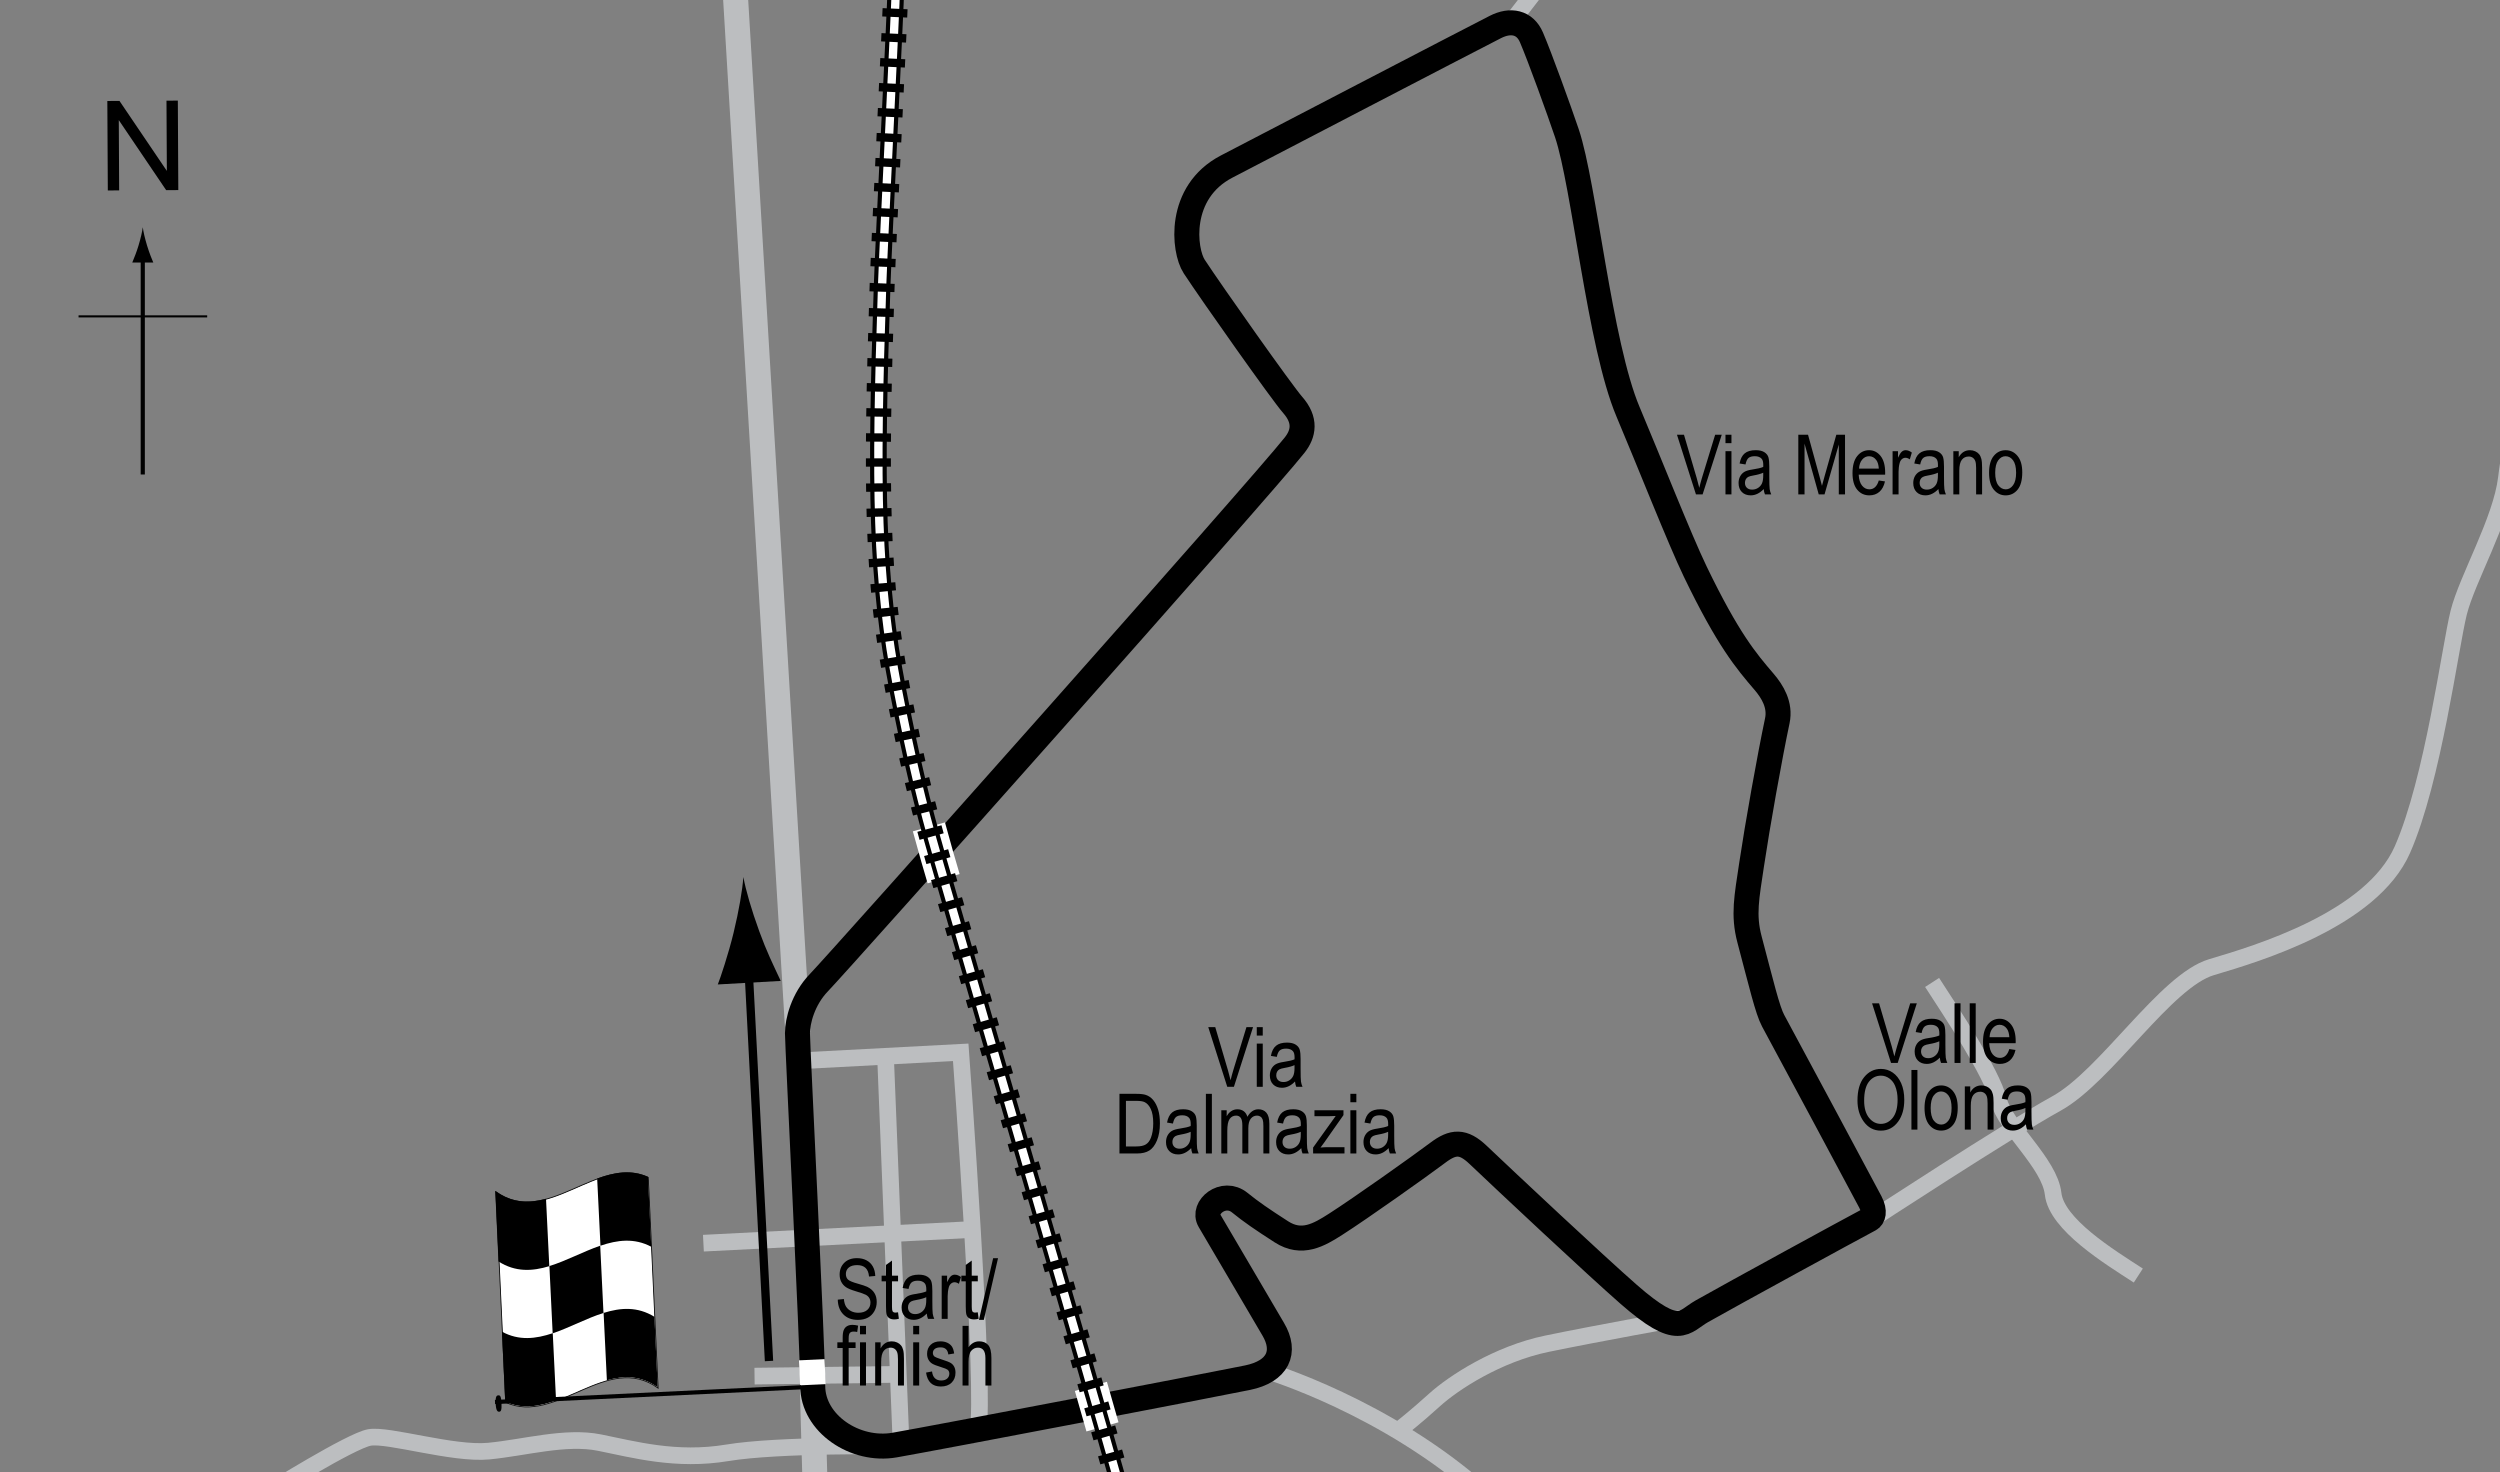 <?xml version="1.0" encoding="UTF-8"?> <!-- Generator: Adobe Illustrator 14.0.0, SVG Export Plug-In . SVG Version: 6.00 Build 43363) --> <svg xmlns="http://www.w3.org/2000/svg" xmlns:xlink="http://www.w3.org/1999/xlink" version="1.1" x="0px" y="0px" width="300px" height="176.645px" viewBox="0 0 300 176.645" xml:space="preserve"><rect x="0" y="0" width="300" height="176.645" fill="#808080" stroke="none"/> <g id="Sideroads"> <line fill="none" stroke="#BCBEC0" stroke-width="3" x1="97.485" y1="166.677" x2="97.797" y2="177.865"></line> <line fill="none" stroke="#BCBEC0" stroke-width="3" x1="95.735" y1="123.927" x2="88.172" y2="-1.823"></line> <path fill="none" stroke="#BCBEC0" stroke-width="2" d="M224.287,146.526c0,0,16.563-10.838,22.494-14.11 s13.088-14.724,18.609-16.36s19.224-5.726,22.904-14.11s5.726-24.335,6.748-28.425s5.113-11.043,5.727-16.156 s2.746-14.931,2.746-14.931"></path> <line fill="none" stroke="#BCBEC0" stroke-width="2" x1="90.544" y1="165.135" x2="107.313" y2="164.931"></line> <line fill="none" stroke="#BCBEC0" stroke-width="2" x1="106.291" y1="127.508" x2="108.131" y2="173.315"></line> <path fill="none" stroke="#BCBEC0" stroke-width="2" d="M32.262,179.042c0,0,9.816-6.135,12.065-6.544s10.021,2.045,14.315,1.636 s9.203-1.841,13.292-1.022s9.203,2.249,15.337,1.227s20.041-0.817,20.041-0.817"></path> <line fill="none" stroke="#BCBEC0" stroke-width="2" x1="84.409" y1="149.182" x2="116.515" y2="147.548"></line> <path fill="none" stroke="#BCBEC0" stroke-width="2" d="M95.861,127.303l19.427-1.025c0,0,3.068,41.925,2.045,45.197"></path> <path fill="none" stroke="#BCBEC0" stroke-width="2" d="M152.098,164.52c0,0,14.315,4.296,25.972,14.724"></path> <path fill="none" stroke="#BCBEC0" stroke-width="2" d="M201.792,158.179c0,0-10.225,1.84-16.155,3.067s-11.247,4.704-13.497,6.749 c-2.25,2.045-4.09,3.477-4.09,3.477"></path> <path fill="none" stroke="#BCBEC0" stroke-width="2" d="M231.853,117.893c2.249,3.476,7.158,10.838,7.976,14.11 s6.136,7.567,6.544,11.248s6.748,7.566,10.225,9.816"></path> <line fill="none" stroke="#BCBEC0" stroke-width="2" x1="181.429" y1="2.556" x2="184.906" y2="-1.943"></line> </g> <g id="Circuit"> <path fill="none" stroke="#000000" stroke-width="3" d="M147.193,19.99c4.483-2.336,28.333-14.75,32.25-16.75 c1.821-0.93,3.541-0.601,4.334,1.25c1,2.333,3.297,8.679,4.25,11.5c2.083,6.167,3.916,25.333,7.333,33.417 c2.53,5.986,6.187,15.28,8.067,19.18c3.933,8.153,6.099,10.709,8.266,13.236c1,1.167,1.984,2.776,1.584,4.667 c-0.917,4.333-2.39,12.587-3.084,17.25c-0.583,3.917-1.035,6.045-0.25,9c1.417,5.333,2.144,8.468,2.834,9.75 c2.082,3.866,10.666,19.833,11.666,21.75c0.605,1.161,0.333,1.862-0.083,2.083c-2.667,1.417-16.25,8.833-20.114,11.016 c-2.231,1.26-2.686,3.337-8.803-2.016c-4-3.5-14.75-13.583-18.083-16.75c-1.785-1.696-2.986-1.628-4.812-0.252 c-2.104,1.586-9.271,6.669-12.27,8.589c-2.008,1.286-4.057,2.485-6.501,0.913c-2.333-1.5-3.667-2.417-5-3.5 c-1.967-1.598-4.583,0.583-3.631,2.178c1.576,2.64,5.798,9.906,7.631,12.989c1.636,2.751,0.583,5.083-3.083,5.833 c-4.805,0.983-36.812,7.115-42.333,8.083c-4.75,0.833-9.833-2.585-9.833-7.083c0-4.499-1.833-40.902-1.833-42.333 s0.649-4.084,2.583-6.083c2.5-2.583,53.083-59.417,57.083-64.5c1.073-1.364,1.385-2.981-0.25-4.833 c-1.25-1.417-9.667-13.333-11.805-16.592C142.035,30.047,141.277,23.073,147.193,19.99z"></path> </g> <g id="Bridges"> <polyline fill="none" stroke="#FFFFFF" stroke-width="4" points="111.469,99.224 112.469,102.818 113.235,105.443 "></polyline> <line fill="none" stroke="#FFFFFF" stroke-width="4" x1="130.907" y1="166.365" x2="132.297" y2="171.224"></line> </g> <g id="Railway"> <g> <path fill="none" stroke="#000000" stroke-width="2" stroke-miterlimit="2" d="M135.126,181.083 c-5.85-20.677-14.765-50.891-22.6-78.094c-1.884-6.542-3.167-11.833-4.803-20.27c-2.549-13.143-2.697-23.896-1.864-48.563 c0.183-5.424,1.57-32.196,1.667-36.083"></path> <path fill="none" stroke="#FFFFFF" stroke-miterlimit="3" d="M135.126,181.083c-5.85-20.677-14.765-50.891-22.6-78.094 c-1.884-6.542-3.167-11.833-4.803-20.27c-2.549-13.143-2.697-23.896-1.864-48.563c0.183-5.424,1.57-32.196,1.667-36.083"></path> <path fill="none" stroke="#000000" stroke-width="3" stroke-miterlimit="2" stroke-dasharray="1,2" d="M135.126,181.083 c-5.85-20.677-14.765-50.891-22.6-78.094c-1.884-6.542-3.167-11.833-4.803-20.27c-2.549-13.143-2.697-23.896-1.864-48.563 c0.183-5.424,1.57-32.196,1.667-36.083"></path> </g> </g> <g id="Startline"> <line fill="none" stroke="#FFFFFF" stroke-width="3" x1="95.943" y1="164.74" x2="99.016" y2="164.599"></line> </g> <g id="Flag"> <g> <g> <path fill="#FFFFFF" stroke="#000000" stroke-width="0.1" d="M77.792,141.29c0.394,8.377,0.788,16.803,1.182,25.284 c-6.098-4.396-12.196,4.479-18.294,1.716c-0.393-8.375-0.786-16.799-1.179-25.277C65.599,147.378,71.695,138.506,77.792,141.29z"></path> <path d="M66.331,159.984c0.131,2.689,0.263,5.376,0.395,8.062c-2.033,0.736-4.066,1.094-6.1,0.149 c-0.131-2.793-0.262-5.592-0.393-8.396C62.266,160.914,64.298,160.668,66.331,159.984z"></path> <path d="M78.53,158.016c0.13,2.813,0.261,5.633,0.392,8.458c-2.032-1.44-4.065-1.414-6.097-0.843 c-0.131-2.696-0.261-5.389-0.392-8.081C74.465,156.913,76.497,156.761,78.53,158.016z"></path> <path d="M72.025,149.485c0.131,2.688,0.262,5.378,0.393,8.07c-2.033,0.639-4.065,1.761-6.098,2.443 c-0.13-2.689-0.261-5.38-0.392-8.073C67.96,151.303,69.993,150.183,72.025,149.485z"></path> <path d="M77.758,141.217c0.131,2.792,0.262,5.59,0.393,8.394c-2.032-1.083-4.063-0.818-6.095-0.125 c-0.132-2.688-0.263-5.375-0.395-8.06C73.693,140.681,75.726,140.304,77.758,141.217z"></path> <path d="M65.521,143.853c0.131,2.698,0.263,5.393,0.394,8.086c-2.032,0.62-4.064,0.738-6.097-0.566 c-0.13-2.816-0.26-5.638-0.39-8.466C61.459,144.395,63.49,144.404,65.521,143.853z"></path> </g> </g> <line fill="#FFFFFF" stroke="#000000" stroke-width="0.5" x1="59.402" y1="168.241" x2="96.126" y2="166.476"></line> <path d="M59.807,167.441c0.194-0.01,0.331,0.063,0.374,0.943c0.041,0.88-0.085,1.01-0.279,1.023 c-0.196,0.008-0.382-0.11-0.423-0.99C59.437,167.539,59.611,167.449,59.807,167.441z"></path> <g> <line fill="none" stroke="#000000" x1="92.28" y1="163.321" x2="89.779" y2="115.387"></line> <path d="M91.115,111.765c0.885,2.434,1.664,4.004,2.573,5.945l-7.553,0.424c0.298-0.729,1.285-3.68,1.893-6.197 c0.651-2.695,1.066-5.13,1.175-6.697C89.485,106.785,90.167,109.161,91.115,111.765z"></path> </g> </g> <g id="North"> <g> <g> <g> <line fill="none" stroke="#000000" stroke-width="0.5" x1="17.131" y1="56.939" x2="17.131" y2="30.656"></line> <path d="M16.619,29.476c-0.25,0.826-0.479,1.364-0.746,2.027h2.522c-0.113-0.237-0.496-1.201-0.746-2.027 c-0.268-0.885-0.45-1.688-0.516-2.208C17.069,27.788,16.886,28.591,16.619,29.476z"></path> </g> </g> </g> <line fill="none" stroke="#000000" stroke-width="0.25" x1="9.426" y1="37.965" x2="24.862" y2="37.965"></line> <g> <path d="M12.938,22.855L12.88,12.118l1.458-0.008l5.685,8.4l-0.045-8.43l1.362-0.007l0.057,10.737l-1.458,0.008l-5.685-8.407 l0.045,8.438L12.938,22.855z"></path> </g> </g> <g id="Labels"> <g> <path d="M100.532,155.959l0.732-0.078c0.039,0.394,0.128,0.701,0.267,0.92c0.138,0.22,0.336,0.396,0.593,0.53s0.547,0.2,0.869,0.2 c0.462,0,0.821-0.113,1.077-0.338c0.255-0.226,0.383-0.519,0.383-0.88c0-0.211-0.047-0.396-0.139-0.553 c-0.094-0.158-0.233-0.287-0.42-0.388c-0.188-0.101-0.592-0.243-1.214-0.427c-0.554-0.165-0.947-0.33-1.182-0.496 s-0.417-0.377-0.547-0.632s-0.195-0.544-0.195-0.867c0-0.58,0.188-1.053,0.562-1.421s0.879-0.552,1.514-0.552 c0.437,0,0.818,0.086,1.145,0.259c0.328,0.172,0.582,0.42,0.762,0.742c0.182,0.322,0.278,0.702,0.291,1.138l-0.747,0.068 c-0.039-0.465-0.179-0.811-0.417-1.035c-0.24-0.225-0.576-0.337-1.009-0.337c-0.439,0-0.774,0.099-1.006,0.295 s-0.347,0.452-0.347,0.764c0,0.29,0.085,0.514,0.254,0.674c0.169,0.159,0.55,0.321,1.143,0.484c0.579,0.16,0.985,0.299,1.22,0.417 c0.358,0.183,0.628,0.423,0.811,0.721c0.183,0.298,0.274,0.653,0.274,1.066c0,0.41-0.096,0.783-0.288,1.119 c-0.192,0.337-0.453,0.593-0.784,0.769c-0.33,0.175-0.728,0.263-1.193,0.263c-0.726,0-1.305-0.218-1.736-0.654 C100.772,157.296,100.549,156.705,100.532,155.959z"></path> <path d="M107.764,157.478l0.098,0.776c-0.198,0.052-0.378,0.078-0.537,0.078c-0.251,0-0.452-0.05-0.605-0.149 s-0.258-0.235-0.314-0.408c-0.058-0.172-0.086-0.516-0.086-1.03v-2.983h-0.527v-0.684h0.527v-1.284l0.718-0.527v1.812h0.728v0.684 h-0.728v3.032c0,0.28,0.021,0.46,0.063,0.542c0.062,0.117,0.178,0.176,0.347,0.176 C107.527,157.512,107.634,157.501,107.764,157.478z"></path> <path d="M111.211,157.625c-0.241,0.25-0.491,0.439-0.752,0.566s-0.53,0.19-0.811,0.19c-0.442,0-0.796-0.133-1.06-0.4 s-0.396-0.626-0.396-1.079c0-0.299,0.062-0.565,0.186-0.796s0.293-0.412,0.508-0.542s0.54-0.226,0.977-0.288 c0.586-0.086,1.016-0.188,1.289-0.308l0.005-0.225c0-0.355-0.063-0.604-0.19-0.747c-0.179-0.208-0.454-0.313-0.825-0.313 c-0.335,0-0.586,0.069-0.752,0.208s-0.288,0.4-0.366,0.783l-0.708-0.117c0.101-0.557,0.306-0.962,0.612-1.216 c0.309-0.254,0.748-0.381,1.321-0.381c0.446,0,0.796,0.084,1.05,0.251s0.414,0.375,0.48,0.623 c0.067,0.248,0.101,0.609,0.101,1.084v1.172c0,0.82,0.016,1.337,0.046,1.55c0.031,0.213,0.093,0.421,0.184,0.623h-0.752 C111.282,158.085,111.233,157.872,111.211,157.625z M111.152,155.662c-0.264,0.13-0.656,0.241-1.177,0.332 c-0.303,0.052-0.515,0.111-0.635,0.178s-0.214,0.161-0.28,0.283c-0.067,0.122-0.101,0.263-0.101,0.422 c0,0.248,0.076,0.445,0.229,0.593s0.364,0.222,0.635,0.222c0.257,0,0.49-0.067,0.701-0.2c0.209-0.133,0.366-0.312,0.471-0.535 s0.156-0.548,0.156-0.974V155.662z"></path> <path d="M113.003,158.264v-5.186h0.649v0.786c0.166-0.365,0.318-0.606,0.457-0.725c0.138-0.119,0.293-0.178,0.466-0.178 c0.241,0,0.486,0.094,0.737,0.283l-0.244,0.815c-0.179-0.127-0.354-0.19-0.522-0.19c-0.153,0-0.293,0.054-0.42,0.161 s-0.217,0.257-0.269,0.449c-0.091,0.335-0.137,0.692-0.137,1.069v2.715H113.003z"></path> <path d="M117.334,157.478l0.098,0.776c-0.198,0.052-0.378,0.078-0.537,0.078c-0.251,0-0.452-0.05-0.605-0.149 s-0.258-0.235-0.314-0.408c-0.058-0.172-0.086-0.516-0.086-1.03v-2.983h-0.527v-0.684h0.527v-1.284l0.718-0.527v1.812h0.728v0.684 h-0.728v3.032c0,0.28,0.021,0.46,0.063,0.542c0.062,0.117,0.178,0.176,0.347,0.176 C117.098,157.512,117.204,157.501,117.334,157.478z"></path> <path d="M117.477,158.381l1.7-7.397h0.587l-1.706,7.397H117.477z"></path> <path d="M101.121,166.264v-4.502h-0.64v-0.684h0.64v-0.552c0-0.407,0.042-0.712,0.127-0.916s0.215-0.359,0.39-0.466 s0.394-0.161,0.658-0.161c0.206,0,0.431,0.031,0.676,0.093l-0.107,0.762c-0.149-0.033-0.291-0.049-0.425-0.049 c-0.215,0-0.369,0.056-0.461,0.168c-0.094,0.112-0.14,0.326-0.14,0.642v0.479h0.83v0.684h-0.83v4.502H101.121z"></path> <path d="M103.201,160.117v-1.011h0.718v1.011H103.201z M103.201,166.264v-5.186h0.718v5.186H103.201z"></path> <path d="M105.022,166.264v-5.186h0.649v0.732c0.156-0.285,0.347-0.498,0.572-0.638c0.227-0.141,0.485-0.211,0.778-0.211 c0.227,0,0.438,0.045,0.631,0.134s0.35,0.207,0.468,0.352c0.119,0.145,0.207,0.333,0.266,0.564s0.088,0.586,0.088,1.064v3.188 h-0.718v-3.158c0-0.381-0.032-0.66-0.098-0.836c-0.065-0.176-0.167-0.312-0.306-0.408c-0.138-0.096-0.298-0.144-0.48-0.144 c-0.345,0-0.62,0.129-0.825,0.386s-0.308,0.699-0.308,1.325v2.835H105.022z"></path> <path d="M109.583,160.117v-1.011h0.718v1.011H109.583z M109.583,166.264v-5.186h0.718v5.186H109.583z"></path> <path d="M111.126,164.711l0.718-0.137c0.042,0.366,0.157,0.639,0.346,0.816c0.188,0.179,0.438,0.268,0.75,0.268 c0.313,0,0.554-0.077,0.724-0.232c0.171-0.155,0.256-0.351,0.256-0.588c0-0.205-0.073-0.365-0.22-0.479 c-0.101-0.078-0.345-0.176-0.732-0.293c-0.56-0.172-0.935-0.319-1.123-0.439s-0.335-0.282-0.439-0.483s-0.156-0.431-0.156-0.688 c0-0.443,0.142-0.802,0.425-1.079s0.676-0.415,1.177-0.415c0.315,0,0.594,0.057,0.832,0.171c0.24,0.114,0.423,0.267,0.55,0.459 s0.215,0.467,0.264,0.825l-0.703,0.117c-0.065-0.566-0.373-0.85-0.923-0.85c-0.313,0-0.545,0.063-0.698,0.187 c-0.153,0.125-0.229,0.285-0.229,0.479c0,0.191,0.073,0.342,0.22,0.453c0.089,0.064,0.35,0.168,0.783,0.311 c0.597,0.189,0.982,0.34,1.157,0.453s0.312,0.266,0.409,0.46c0.097,0.194,0.146,0.425,0.146,0.692 c0,0.496-0.157,0.897-0.471,1.203c-0.314,0.307-0.743,0.46-1.287,0.46C111.88,166.381,111.289,165.825,111.126,164.711z"></path> <path d="M115.506,166.264v-7.158h0.718v2.568c0.169-0.238,0.36-0.416,0.573-0.535c0.214-0.119,0.449-0.178,0.706-0.178 c0.452,0,0.81,0.144,1.071,0.432c0.263,0.288,0.394,0.816,0.394,1.584v3.286h-0.718v-3.286c0-0.449-0.08-0.771-0.239-0.967 s-0.379-0.293-0.659-0.293c-0.313,0-0.578,0.125-0.799,0.376c-0.219,0.25-0.329,0.695-0.329,1.333v2.837H115.506z"></path> </g> <g> <path d="M203.514,59.327l-2.277-7.158h0.84l1.529,5.2c0.117,0.404,0.221,0.794,0.309,1.172c0.092-0.394,0.195-0.785,0.313-1.172 l1.59-5.2h0.791l-2.295,7.158H203.514z"></path> <path d="M207.057,53.179v-1.011h0.717v1.011H207.057z M207.057,59.327v-5.186h0.717v5.186H207.057z"></path> <path d="M211.647,58.687c-0.242,0.25-0.492,0.439-0.752,0.566c-0.262,0.127-0.531,0.19-0.811,0.19c-0.443,0-0.797-0.133-1.061-0.4 s-0.395-0.626-0.395-1.079c0-0.299,0.061-0.565,0.186-0.796c0.123-0.231,0.293-0.412,0.508-0.542s0.539-0.226,0.977-0.288 c0.586-0.086,1.016-0.188,1.289-0.308l0.004-0.225c0-0.355-0.063-0.604-0.189-0.747c-0.18-0.208-0.455-0.313-0.826-0.313 c-0.334,0-0.586,0.069-0.752,0.208s-0.287,0.4-0.365,0.783l-0.709-0.117c0.102-0.557,0.307-0.962,0.613-1.216 c0.309-0.254,0.748-0.381,1.32-0.381c0.447,0,0.797,0.084,1.051,0.251s0.414,0.375,0.48,0.623s0.1,0.609,0.1,1.084v1.172 c0,0.82,0.016,1.337,0.047,1.55s0.092,0.421,0.184,0.623h-0.752C211.717,59.147,211.668,58.935,211.647,58.687z M211.588,56.724 c-0.264,0.13-0.656,0.241-1.178,0.332c-0.303,0.052-0.514,0.111-0.635,0.178c-0.119,0.067-0.213,0.161-0.279,0.283 c-0.068,0.122-0.102,0.263-0.102,0.422c0,0.248,0.076,0.445,0.23,0.593c0.152,0.148,0.363,0.222,0.635,0.222 c0.256,0,0.49-0.067,0.701-0.2c0.209-0.133,0.365-0.312,0.471-0.535c0.104-0.223,0.156-0.548,0.156-0.974V56.724z"></path> <path d="M215.797,59.327v-7.158h1.166l1.395,5.068l0.279,1.06c0.068-0.264,0.172-0.646,0.313-1.147l1.408-4.98h1.045v7.158h-0.748 V53.34l-1.711,5.987h-0.697l-1.703-6.09v6.09H215.797z"></path> <path d="M225.456,57.657l0.742,0.112c-0.125,0.553-0.348,0.971-0.672,1.252s-0.725,0.422-1.203,0.422 c-0.604,0-1.09-0.229-1.463-0.686s-0.559-1.117-0.559-1.98c0-0.895,0.188-1.578,0.564-2.048c0.375-0.47,0.852-0.706,1.428-0.706 c0.549,0,1.008,0.231,1.377,0.693c0.367,0.462,0.551,1.131,0.551,2.007l-0.004,0.234h-3.174c0.029,0.583,0.164,1.022,0.404,1.318 c0.242,0.296,0.535,0.444,0.879,0.444C224.868,58.721,225.243,58.366,225.456,57.657z M223.086,56.236h2.373 c-0.031-0.449-0.129-0.785-0.287-1.006c-0.232-0.322-0.525-0.483-0.885-0.483c-0.322,0-0.598,0.134-0.824,0.403 C223.235,55.418,223.11,55.78,223.086,56.236z"></path> <path d="M227.11,59.327v-5.186h0.65v0.786c0.166-0.365,0.318-0.606,0.457-0.725c0.137-0.119,0.293-0.178,0.465-0.178 c0.242,0,0.486,0.094,0.738,0.283l-0.244,0.815c-0.18-0.127-0.354-0.19-0.523-0.19c-0.152,0-0.293,0.054-0.42,0.161 s-0.217,0.257-0.268,0.449c-0.092,0.335-0.137,0.692-0.137,1.069v2.715H227.11z"></path> <path d="M232.608,58.687c-0.24,0.25-0.49,0.439-0.752,0.566c-0.26,0.127-0.529,0.19-0.811,0.19c-0.441,0-0.795-0.133-1.059-0.4 s-0.396-0.626-0.396-1.079c0-0.299,0.063-0.565,0.186-0.796c0.125-0.231,0.293-0.412,0.508-0.542s0.541-0.226,0.977-0.288 c0.586-0.086,1.016-0.188,1.289-0.308l0.006-0.225c0-0.355-0.064-0.604-0.191-0.747c-0.178-0.208-0.453-0.313-0.824-0.313 c-0.336,0-0.586,0.069-0.752,0.208s-0.289,0.4-0.367,0.783l-0.707-0.117c0.1-0.557,0.305-0.962,0.613-1.216 c0.307-0.254,0.746-0.381,1.32-0.381c0.445,0,0.795,0.084,1.049,0.251s0.414,0.375,0.482,0.623c0.066,0.248,0.1,0.609,0.1,1.084 v1.172c0,0.82,0.016,1.337,0.047,1.55c0.029,0.213,0.092,0.421,0.182,0.623h-0.752C232.68,59.147,232.631,58.935,232.608,58.687z M232.549,56.724c-0.264,0.13-0.656,0.241-1.176,0.332c-0.303,0.052-0.516,0.111-0.635,0.178 c-0.121,0.067-0.215,0.161-0.281,0.283s-0.1,0.263-0.1,0.422c0,0.248,0.076,0.445,0.229,0.593 c0.154,0.148,0.365,0.222,0.635,0.222c0.258,0,0.492-0.067,0.701-0.2c0.211-0.133,0.367-0.312,0.471-0.535 c0.105-0.223,0.156-0.548,0.156-0.974V56.724z"></path> <path d="M234.401,59.327v-5.186h0.648v0.732c0.156-0.285,0.348-0.498,0.572-0.638c0.227-0.141,0.486-0.211,0.779-0.211 c0.227,0,0.438,0.045,0.631,0.134s0.35,0.207,0.467,0.352c0.119,0.145,0.207,0.333,0.266,0.564s0.088,0.586,0.088,1.064v3.188 h-0.717v-3.158c0-0.381-0.033-0.66-0.098-0.836c-0.066-0.176-0.168-0.312-0.305-0.408c-0.139-0.096-0.299-0.144-0.482-0.144 c-0.344,0-0.619,0.129-0.824,0.386s-0.309,0.699-0.309,1.325v2.835H234.401z"></path> <path d="M238.688,56.734c0-0.895,0.188-1.571,0.564-2.026c0.375-0.456,0.852-0.684,1.428-0.684c0.566,0,1.039,0.228,1.42,0.684 s0.572,1.113,0.572,1.973c0,0.931-0.188,1.625-0.563,2.08c-0.373,0.456-0.852,0.684-1.43,0.684c-0.57,0-1.045-0.229-1.424-0.686 S238.688,57.626,238.688,56.734z M239.424,56.731c0,0.671,0.123,1.171,0.367,1.499s0.547,0.491,0.908,0.491 c0.338,0,0.629-0.166,0.871-0.496c0.242-0.331,0.363-0.829,0.363-1.494c0-0.668-0.121-1.166-0.365-1.494s-0.547-0.491-0.908-0.491 c-0.342,0-0.633,0.165-0.875,0.494C239.545,55.569,239.424,56.066,239.424,56.731z"></path> </g> <g> <path d="M147.27,130.417l-2.278-7.158h0.84l1.53,5.2c0.117,0.404,0.22,0.794,0.309,1.172c0.091-0.394,0.195-0.785,0.313-1.172 l1.589-5.2h0.791l-2.294,7.158H147.27z"></path> <path d="M150.812,124.269v-1.011h0.718v1.011H150.812z M150.812,130.417v-5.186h0.718v5.186H150.812z"></path> <path d="M155.402,129.777c-0.241,0.25-0.491,0.439-0.752,0.566s-0.53,0.19-0.811,0.19c-0.442,0-0.796-0.133-1.06-0.4 s-0.396-0.626-0.396-1.079c0-0.299,0.062-0.565,0.186-0.796s0.293-0.412,0.508-0.542s0.54-0.226,0.977-0.288 c0.586-0.086,1.016-0.188,1.289-0.308l0.005-0.225c0-0.355-0.063-0.604-0.19-0.747c-0.179-0.208-0.454-0.313-0.825-0.313 c-0.335,0-0.586,0.069-0.752,0.208s-0.288,0.4-0.366,0.783l-0.708-0.117c0.101-0.557,0.305-0.962,0.613-1.216 c0.307-0.254,0.747-0.381,1.32-0.381c0.446,0,0.796,0.084,1.05,0.251s0.414,0.375,0.481,0.623c0.066,0.248,0.1,0.609,0.1,1.084 v1.172c0,0.82,0.016,1.337,0.047,1.55c0.03,0.213,0.092,0.421,0.183,0.623h-0.752 C155.473,130.237,155.424,130.024,155.402,129.777z M155.343,127.814c-0.264,0.13-0.656,0.241-1.177,0.332 c-0.303,0.052-0.515,0.111-0.635,0.178s-0.214,0.161-0.281,0.283c-0.066,0.122-0.1,0.263-0.1,0.422 c0,0.248,0.076,0.445,0.229,0.593s0.364,0.222,0.635,0.222c0.257,0,0.491-0.067,0.7-0.2c0.211-0.133,0.367-0.312,0.472-0.535 s0.156-0.548,0.156-0.974V127.814z"></path> <path d="M134.335,138.417v-7.158h2.026c0.501,0,0.882,0.044,1.143,0.132c0.342,0.114,0.638,0.322,0.889,0.625 s0.446,0.685,0.586,1.145s0.21,1.007,0.21,1.638c0,0.811-0.119,1.498-0.356,2.063s-0.543,0.965-0.916,1.201 c-0.372,0.236-0.859,0.354-1.462,0.354H134.335z M135.112,137.572h1.25c0.505,0,0.887-0.082,1.147-0.247s0.461-0.429,0.601-0.793 c0.186-0.485,0.278-1.066,0.278-1.743c0-0.726-0.099-1.296-0.296-1.711c-0.196-0.415-0.449-0.692-0.759-0.833 c-0.208-0.094-0.539-0.142-0.991-0.142h-1.23V137.572z"></path> <path d="M142.939,137.777c-0.241,0.25-0.491,0.439-0.752,0.566s-0.53,0.19-0.811,0.19c-0.442,0-0.796-0.133-1.06-0.4 s-0.396-0.626-0.396-1.079c0-0.299,0.062-0.565,0.186-0.796s0.293-0.412,0.508-0.542s0.54-0.226,0.977-0.288 c0.586-0.086,1.016-0.188,1.289-0.308l0.005-0.225c0-0.355-0.063-0.604-0.19-0.747c-0.179-0.208-0.454-0.313-0.825-0.313 c-0.335,0-0.586,0.069-0.752,0.208s-0.288,0.4-0.366,0.783l-0.708-0.117c0.101-0.557,0.305-0.962,0.613-1.216 c0.307-0.254,0.747-0.381,1.32-0.381c0.446,0,0.796,0.084,1.05,0.251s0.414,0.375,0.481,0.623c0.066,0.248,0.1,0.609,0.1,1.084 v1.172c0,0.82,0.016,1.337,0.047,1.55c0.03,0.213,0.092,0.421,0.183,0.623h-0.752C143.01,138.237,142.961,138.024,142.939,137.777 z M142.88,135.814c-0.264,0.13-0.656,0.241-1.177,0.332c-0.303,0.052-0.515,0.111-0.635,0.178s-0.214,0.161-0.281,0.283 c-0.066,0.122-0.1,0.263-0.1,0.422c0,0.248,0.076,0.445,0.229,0.593s0.364,0.222,0.635,0.222c0.257,0,0.491-0.067,0.7-0.2 c0.211-0.133,0.367-0.312,0.472-0.535s0.156-0.548,0.156-0.974V135.814z"></path> <path d="M144.707,138.417v-7.158h0.718v7.158H144.707z"></path> <path d="M146.557,138.417v-5.186h0.645v0.723c0.143-0.269,0.326-0.476,0.551-0.621c0.225-0.146,0.47-0.219,0.736-0.219 c0.299,0,0.552,0.077,0.758,0.23c0.206,0.154,0.354,0.378,0.441,0.673c0.17-0.301,0.365-0.527,0.585-0.677 c0.221-0.151,0.465-0.226,0.732-0.226c0.408,0,0.73,0.138,0.966,0.415s0.353,0.719,0.353,1.328v3.56h-0.718v-3.27 c0-0.372-0.027-0.635-0.081-0.79s-0.142-0.274-0.263-0.359c-0.121-0.084-0.257-0.127-0.407-0.127 c-0.312,0-0.564,0.123-0.761,0.369s-0.295,0.633-0.295,1.161v3.016h-0.718v-3.373c0-0.43-0.065-0.733-0.198-0.909 c-0.131-0.176-0.313-0.264-0.544-0.264c-0.329,0-0.589,0.133-0.778,0.398c-0.191,0.266-0.286,0.75-0.286,1.454v2.693H146.557z"></path> <path d="M156.152,137.777c-0.241,0.25-0.491,0.439-0.752,0.566s-0.53,0.19-0.811,0.19c-0.442,0-0.796-0.133-1.06-0.4 s-0.396-0.626-0.396-1.079c0-0.299,0.062-0.565,0.186-0.796s0.293-0.412,0.508-0.542s0.54-0.226,0.977-0.288 c0.586-0.086,1.016-0.188,1.289-0.308l0.005-0.225c0-0.355-0.063-0.604-0.19-0.747c-0.179-0.208-0.454-0.313-0.825-0.313 c-0.335,0-0.586,0.069-0.752,0.208s-0.288,0.4-0.366,0.783l-0.708-0.117c0.101-0.557,0.305-0.962,0.613-1.216 c0.307-0.254,0.747-0.381,1.32-0.381c0.446,0,0.796,0.084,1.05,0.251s0.414,0.375,0.481,0.623c0.066,0.248,0.1,0.609,0.1,1.084 v1.172c0,0.82,0.016,1.337,0.047,1.55c0.03,0.213,0.092,0.421,0.183,0.623h-0.752 C156.223,138.237,156.174,138.024,156.152,137.777z M156.093,135.814c-0.264,0.13-0.656,0.241-1.177,0.332 c-0.303,0.052-0.515,0.111-0.635,0.178s-0.214,0.161-0.281,0.283c-0.066,0.122-0.1,0.263-0.1,0.422 c0,0.248,0.076,0.445,0.229,0.593s0.364,0.222,0.635,0.222c0.257,0,0.491-0.067,0.7-0.2c0.211-0.133,0.367-0.312,0.472-0.535 s0.156-0.548,0.156-0.974V135.814z"></path> <path d="M157.573,138.417v-0.713l2.712-3.789c-0.31,0.02-0.581,0.029-0.816,0.029h-1.734v-0.713h3.481v0.581l-2.31,3.291 l-0.445,0.601c0.322-0.029,0.625-0.044,0.908-0.044h1.969v0.757H157.573z"></path> <path d="M162.045,132.269v-1.011h0.718v1.011H162.045z M162.045,138.417v-5.186h0.718v5.186H162.045z"></path> <path d="M166.635,137.777c-0.241,0.25-0.491,0.439-0.752,0.566s-0.53,0.19-0.811,0.19c-0.442,0-0.796-0.133-1.06-0.4 s-0.396-0.626-0.396-1.079c0-0.299,0.062-0.565,0.186-0.796s0.293-0.412,0.508-0.542s0.54-0.226,0.977-0.288 c0.586-0.086,1.016-0.188,1.289-0.308l0.005-0.225c0-0.355-0.063-0.604-0.19-0.747c-0.179-0.208-0.454-0.313-0.825-0.313 c-0.335,0-0.586,0.069-0.752,0.208s-0.288,0.4-0.366,0.783l-0.708-0.117c0.101-0.557,0.306-0.962,0.612-1.216 c0.309-0.254,0.748-0.381,1.321-0.381c0.446,0,0.796,0.084,1.05,0.251s0.414,0.375,0.48,0.623 c0.067,0.248,0.101,0.609,0.101,1.084v1.172c0,0.82,0.016,1.337,0.046,1.55c0.031,0.213,0.093,0.421,0.184,0.623h-0.752 C166.707,138.237,166.658,138.024,166.635,137.777z M166.577,135.814c-0.264,0.13-0.656,0.241-1.177,0.332 c-0.303,0.052-0.515,0.111-0.635,0.178s-0.214,0.161-0.28,0.283c-0.067,0.122-0.101,0.263-0.101,0.422 c0,0.248,0.076,0.445,0.229,0.593s0.364,0.222,0.635,0.222c0.257,0,0.49-0.067,0.701-0.2c0.209-0.133,0.366-0.312,0.471-0.535 s0.156-0.548,0.156-0.974V135.814z"></path> </g> <g> <path d="M226.925,127.554l-2.278-7.158h0.84l1.53,5.2c0.117,0.404,0.22,0.794,0.308,1.172c0.092-0.394,0.196-0.785,0.313-1.172 l1.589-5.2h0.791l-2.294,7.158H226.925z"></path> <path d="M232.777,126.915c-0.241,0.25-0.491,0.439-0.752,0.566s-0.53,0.19-0.811,0.19c-0.442,0-0.796-0.133-1.06-0.4 s-0.396-0.626-0.396-1.079c0-0.299,0.062-0.565,0.186-0.796s0.293-0.412,0.508-0.542s0.54-0.226,0.977-0.288 c0.586-0.086,1.016-0.188,1.289-0.308l0.005-0.225c0-0.355-0.063-0.604-0.19-0.747c-0.179-0.208-0.454-0.313-0.825-0.313 c-0.335,0-0.586,0.069-0.752,0.208s-0.288,0.4-0.366,0.783l-0.708-0.117c0.101-0.557,0.305-0.962,0.613-1.216 c0.307-0.254,0.747-0.381,1.32-0.381c0.446,0,0.796,0.084,1.05,0.251s0.414,0.375,0.481,0.623c0.066,0.248,0.1,0.609,0.1,1.084 v1.172c0,0.82,0.016,1.337,0.047,1.55c0.03,0.213,0.092,0.421,0.183,0.623h-0.752 C232.848,127.375,232.799,127.162,232.777,126.915z M232.718,124.952c-0.264,0.13-0.656,0.241-1.177,0.332 c-0.303,0.052-0.515,0.111-0.635,0.178s-0.214,0.161-0.281,0.283c-0.066,0.122-0.1,0.263-0.1,0.422 c0,0.248,0.076,0.445,0.229,0.593s0.364,0.222,0.635,0.222c0.257,0,0.491-0.067,0.7-0.2c0.211-0.133,0.367-0.312,0.472-0.535 s0.156-0.548,0.156-0.974V124.952z"></path> <path d="M234.544,127.554v-7.158h0.718v7.158H234.544z"></path> <path d="M236.366,127.554v-7.158h0.718v7.158H236.366z"></path> <path d="M241.117,125.884l0.742,0.112c-0.124,0.553-0.348,0.971-0.671,1.252c-0.324,0.282-0.726,0.422-1.204,0.422 c-0.603,0-1.09-0.229-1.462-0.686c-0.373-0.458-0.56-1.117-0.56-1.98c0-0.895,0.188-1.578,0.563-2.048 c0.377-0.47,0.853-0.706,1.429-0.706c0.55,0,1.009,0.231,1.377,0.693s0.552,1.131,0.552,2.007l-0.005,0.234h-3.174 c0.029,0.583,0.164,1.022,0.405,1.318s0.534,0.444,0.879,0.444C240.529,126.949,240.905,126.594,241.117,125.884z M238.749,124.463h2.373c-0.032-0.449-0.129-0.785-0.288-1.006c-0.231-0.322-0.525-0.483-0.884-0.483 c-0.322,0-0.598,0.134-0.825,0.403S238.771,124.008,238.749,124.463z"></path> <path d="M222.897,132.068c0-1.221,0.269-2.159,0.806-2.815s1.206-0.984,2.007-0.984c0.518,0,0.989,0.146,1.416,0.439 s0.764,0.719,1.014,1.277c0.248,0.558,0.373,1.223,0.373,1.995c0,1.061-0.241,1.925-0.723,2.593 c-0.53,0.736-1.226,1.104-2.085,1.104c-0.866,0-1.563-0.377-2.09-1.133C223.136,133.86,222.897,133.035,222.897,132.068z M223.698,132.08c0,0.883,0.194,1.568,0.584,2.055c0.389,0.487,0.861,0.73,1.418,0.73c0.569,0,1.047-0.246,1.434-0.738 c0.385-0.492,0.578-1.215,0.578-2.17c0-0.616-0.1-1.167-0.298-1.652c-0.153-0.371-0.384-0.668-0.69-0.892 c-0.309-0.223-0.645-0.335-1.009-0.335c-0.586,0-1.068,0.244-1.448,0.733C223.887,130.301,223.698,131.057,223.698,132.08z"></path> <path d="M229.372,135.554v-7.158h0.718v7.158H229.372z"></path> <path d="M230.944,132.961c0-0.895,0.188-1.571,0.564-2.026c0.375-0.456,0.852-0.684,1.428-0.684c0.566,0,1.04,0.228,1.421,0.684 s0.571,1.113,0.571,1.973c0,0.931-0.188,1.625-0.562,2.08s-0.852,0.684-1.431,0.684c-0.569,0-1.044-0.229-1.424-0.686 C231.133,134.528,230.944,133.854,230.944,132.961z M231.681,132.959c0,0.671,0.122,1.171,0.366,1.499s0.547,0.491,0.908,0.491 c0.339,0,0.629-0.166,0.871-0.496c0.243-0.331,0.364-0.829,0.364-1.494c0-0.668-0.122-1.166-0.366-1.494s-0.547-0.491-0.908-0.491 c-0.342,0-0.633,0.165-0.874,0.494S231.681,132.294,231.681,132.959z"></path> <path d="M235.778,135.554v-5.186h0.649v0.732c0.156-0.285,0.347-0.498,0.572-0.638c0.227-0.141,0.485-0.211,0.778-0.211 c0.227,0,0.438,0.045,0.631,0.134s0.35,0.207,0.468,0.352c0.119,0.145,0.207,0.333,0.266,0.564s0.088,0.586,0.088,1.064v3.188 h-0.718v-3.158c0-0.381-0.032-0.66-0.098-0.836c-0.065-0.176-0.167-0.312-0.305-0.408c-0.139-0.096-0.299-0.144-0.481-0.144 c-0.345,0-0.62,0.129-0.825,0.386s-0.308,0.699-0.308,1.325v2.835H235.778z"></path> <path d="M243.107,134.915c-0.241,0.25-0.491,0.439-0.752,0.566s-0.53,0.19-0.811,0.19c-0.442,0-0.796-0.133-1.06-0.4 s-0.396-0.626-0.396-1.079c0-0.299,0.062-0.565,0.186-0.796s0.293-0.412,0.508-0.542s0.54-0.226,0.977-0.288 c0.586-0.086,1.016-0.188,1.289-0.308l0.005-0.225c0-0.355-0.063-0.604-0.19-0.747c-0.179-0.208-0.454-0.313-0.825-0.313 c-0.335,0-0.586,0.069-0.752,0.208s-0.288,0.4-0.366,0.783l-0.708-0.117c0.101-0.557,0.305-0.962,0.613-1.216 c0.307-0.254,0.747-0.381,1.32-0.381c0.446,0,0.796,0.084,1.05,0.251s0.414,0.375,0.481,0.623c0.066,0.248,0.1,0.609,0.1,1.084 v1.172c0,0.82,0.016,1.337,0.047,1.55c0.03,0.213,0.092,0.421,0.183,0.623h-0.752 C243.178,135.375,243.129,135.162,243.107,134.915z M243.048,132.952c-0.264,0.13-0.656,0.241-1.177,0.332 c-0.303,0.052-0.515,0.111-0.635,0.178s-0.214,0.161-0.281,0.283c-0.066,0.122-0.1,0.263-0.1,0.422 c0,0.248,0.076,0.445,0.229,0.593s0.364,0.222,0.635,0.222c0.257,0,0.491-0.067,0.7-0.2c0.211-0.133,0.367-0.312,0.472-0.535 s0.156-0.548,0.156-0.974V132.952z"></path> </g> </g> </svg> 